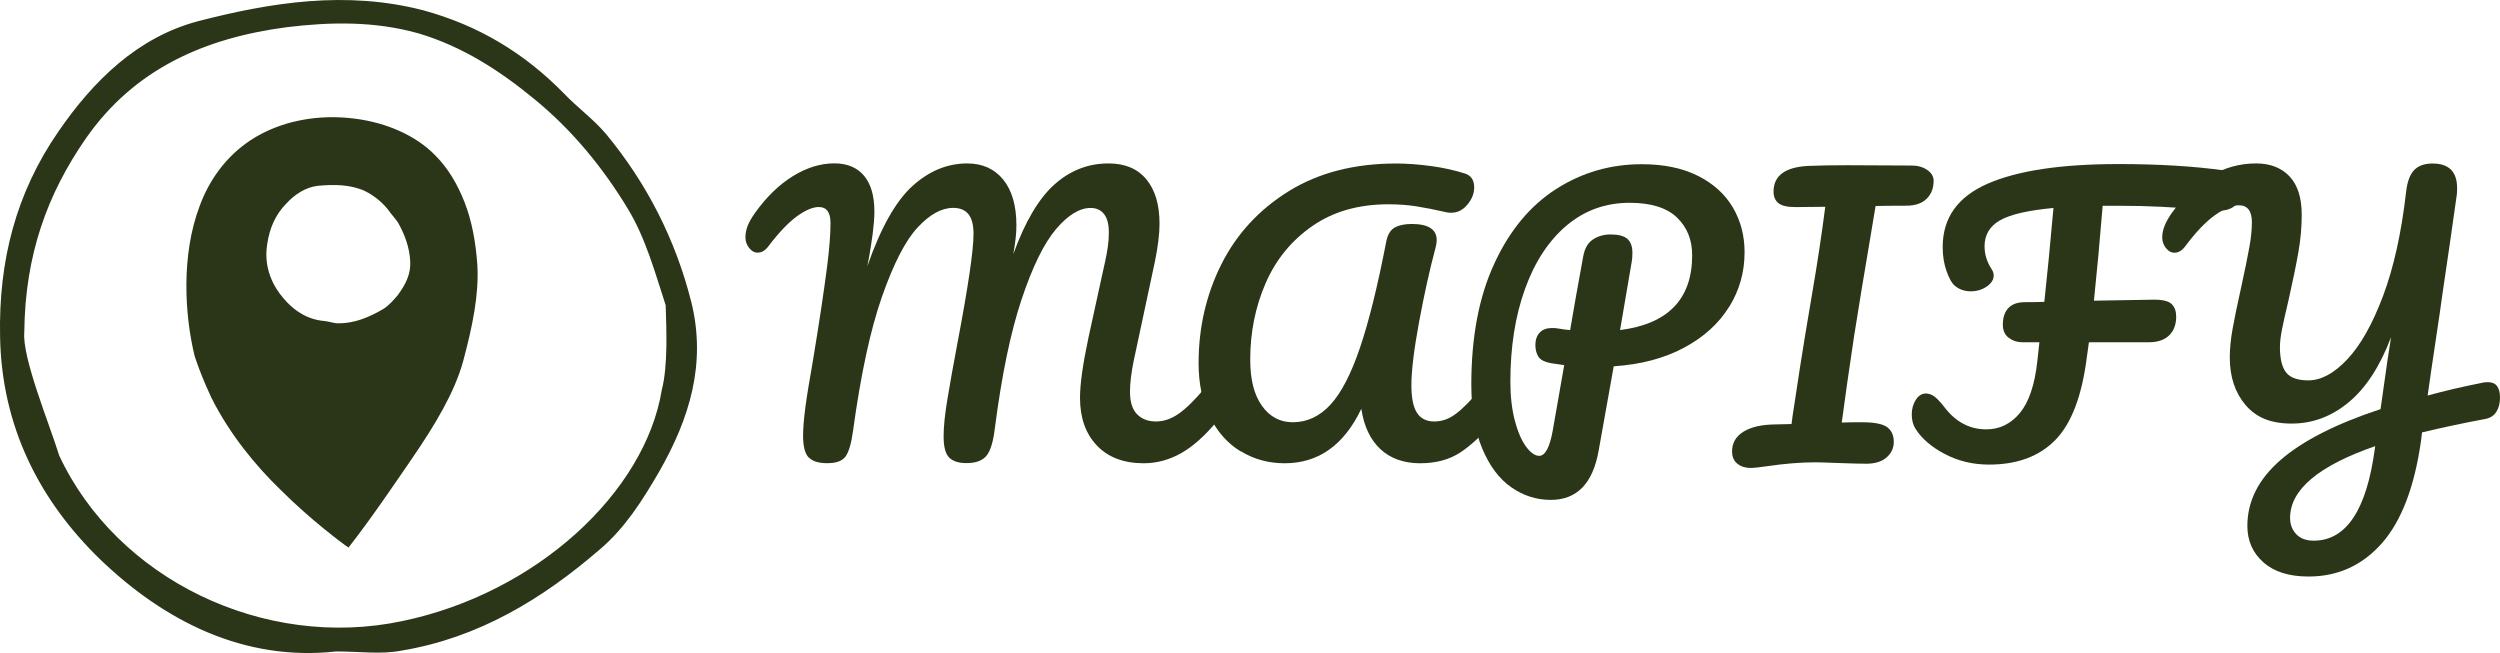 <?xml version="1.0" encoding="UTF-8"?>
<svg id="Layer_1" data-name="Layer 1" xmlns="http://www.w3.org/2000/svg" viewBox="0 0 320.02 83.59">
  <defs>
    <style>
      .cls-1 {
        stroke: #2b3618;
        stroke-miterlimit: 10;
      }

      .cls-1, .cls-2 {
        fill: #2b3618;
      }

      .cls-3 {
        isolation: isolate;
      }

      .cls-2 {
        stroke-width: 0px;
      }
    </style>
  </defs>
  <g>
    <g id="h0AdAB">
      <path class="cls-1" d="m88.01,38.79c-2-7.9-5.6-15-10.8-21.3-1.6-1.9-3.7-3.4-5.4-5.2-5-5.1-10.8-8.6-17.8-10.5-9.7-2.5-19.2-1-28.5,1.4-7.6,2-13.2,7.5-17.6,13.9C2.51,24.89.31,33.49.51,43.09c.2,11.4,5,20.7,12.6,28.1,8.2,7.9,18.3,13,29.9,11.7,3.1,0,5.8.4,8.3-.1,9.7-1.6,17.8-6.5,25.1-12.8,3.2-2.7,5.4-6.2,7.5-9.8,3.9-6.8,6-13.7,4.1-21.4ZM7.11,58.49c-1.3-4.2-4.8-12.6-4.5-16,.1-10,3-17.9,8-25.1,6.3-9,15.4-13,26-14.4,5.7-.7,11.4-.8,17.1.8,5.7,1.7,10.5,4.8,15,8.5,4.9,4,8.9,8.9,12.1,14.2,2.3,3.8,3.5,8.2,4.9,12.5.1,3.1.3,7.9-.5,11-2.2,13.4-16.3,26.4-33.6,30-17.9,3.8-37-5.4-44.5-21.5m.3.6c-.1,0-2-3.7-2.1-3.7"/>
    </g>
    <path class="cls-1" d="m44.21,69.79c2.9-3.7,5.8-8,8.2-11.5,2.8-4.1,5.3-8.2,6.4-12.2,1.2-4.5,2-8.4,1.8-12.1-.2-2.9-.7-5.6-1.6-7.9-.9-2.3-2.1-4.3-3.6-5.8-2.4-2.5-6.1-4.1-10-4.6-4.5-.6-9.3.2-13.1,2.7-3,2-5.1,4.9-6.3,8.2-2.3,6.1-1.9,13.6-.6,18.9.6,1.8,1.3,3.5,2.1,5.2,2.3,4.6,5.6,8.6,8.7,11.6,4,4,8,6.9,8.4,7.2m6.7-31.4c-.6.7-1.2,1.4-2,1.9-1.9,1.1-3.8,1.9-6,1.9-.6,0-1.1-.2-1.8-.3-2.6-.2-4.6-1.7-6.1-3.7-1.4-1.9-2.1-4.2-1.7-6.7.3-2.1,1.1-4,2.6-5.5,1.1-1.2,2.6-2.2,4.3-2.4,2.1-.2,4.3-.2,6.3.7,1.4.7,2.6,1.7,3.5,3,.3.4.7.8,1,1.3.9,1.6,1.5,3.3,1.6,5.1.1,1.8-.6,3.2-1.7,4.7Z"/>
  </g>
  <g class="cls-3">
    <path class="cls-2" d="m103.52,58.57c-.48-.5-.72-1.43-.72-2.81,0-.93.1-2.12.29-3.58s.52-3.46.97-6.01c.78-4.71,1.4-8.79,1.84-12.24.27-2.16.41-3.96.41-5.4,0-1.35-.5-2.03-1.49-2.03-.78,0-1.72.4-2.81,1.19-1.09.8-2.3,2.06-3.62,3.8-.42.57-.89.85-1.4.85-.42,0-.79-.2-1.1-.61-.32-.4-.47-.86-.47-1.37,0-.48.1-.97.29-1.46s.52-1.06.97-1.69c1.44-2.01,3.04-3.56,4.81-4.66,1.77-1.09,3.54-1.64,5.31-1.64,1.65,0,2.92.53,3.8,1.58.88,1.05,1.33,2.58,1.33,4.59,0,.81-.08,1.76-.22,2.86-.15,1.1-.29,1.99-.41,2.68-.12.69-.21,1.17-.27,1.44,1.71-4.89,3.63-8.3,5.76-10.24,2.13-1.93,4.47-2.9,7.02-2.9,1.95,0,3.49.69,4.61,2.07s1.69,3.33,1.69,5.85c0,.99-.13,2.22-.4,3.69,1.5-4.14,3.25-7.11,5.26-8.91s4.32-2.7,6.93-2.7c2.1,0,3.71.67,4.84,2.03,1.12,1.35,1.69,3.24,1.69,5.67,0,1.32-.2,2.92-.58,4.81l-2.75,12.87c-.3,1.5-.45,2.79-.45,3.87,0,1.26.29,2.21.88,2.83s1.4.95,2.45.95c.99,0,1.96-.33,2.9-.99.95-.66,2.06-1.75,3.35-3.29.36-.42.77-.63,1.21-.63.39,0,.7.18.92.54s.34.86.34,1.49c0,1.17-.29,2.1-.86,2.79-1.56,1.89-3.1,3.27-4.63,4.14s-3.14,1.3-4.82,1.3c-2.55,0-4.54-.76-5.98-2.27-1.44-1.51-2.16-3.55-2.16-6.1,0-1.77.36-4.33,1.08-7.7l1.8-8.24c.06-.27.16-.75.32-1.44.15-.69.27-1.34.36-1.96.09-.61.13-1.22.13-1.82,0-1.05-.2-1.84-.61-2.36-.4-.52-.98-.79-1.73-.79-1.41,0-2.89.91-4.43,2.72-1.54,1.82-3.01,4.82-4.41,9.02-1.4,4.2-2.53,9.66-3.4,16.38-.21,1.8-.58,3.01-1.1,3.62-.53.62-1.37.92-2.54.92-1.02,0-1.76-.24-2.23-.72-.47-.48-.7-1.38-.7-2.7,0-1.23.16-2.84.5-4.84.33-2,.75-4.34,1.26-7.04,1.38-7.26,2.07-11.94,2.07-14.04,0-1.14-.22-1.98-.65-2.52s-1.09-.81-1.96-.81c-1.47,0-2.99.83-4.54,2.5-1.56,1.67-3.08,4.62-4.57,8.87-1.49,4.25-2.72,9.98-3.71,17.21-.21,1.53-.52,2.6-.92,3.2-.41.6-1.19.9-2.36.9s-1.91-.25-2.38-.74Z"/>
    <path class="cls-2" d="m158.81,57.78c-1.67-1.02-2.98-2.5-3.94-4.43-.96-1.94-1.44-4.22-1.44-6.86,0-4.56.97-8.78,2.92-12.67,1.95-3.88,4.83-7,8.64-9.36,3.81-2.35,8.38-3.53,13.73-3.53,1.38,0,2.86.11,4.43.32,1.57.21,3.01.53,4.3.94.84.24,1.26.84,1.26,1.8,0,.78-.29,1.51-.88,2.21s-1.27,1.03-2.05,1.03c-.24,0-.42-.01-.54-.04-1.56-.36-2.9-.62-4-.79-1.11-.17-2.28-.25-3.51-.25-3.81,0-7.05.92-9.72,2.77-2.67,1.85-4.67,4.28-5.99,7.31-1.32,3.03-1.98,6.3-1.98,9.81,0,2.55.5,4.52,1.51,5.92,1,1.4,2.32,2.09,3.94,2.09,1.83,0,3.43-.75,4.82-2.25,1.38-1.5,2.64-3.93,3.78-7.29,1.14-3.36,2.27-7.92,3.38-13.68.18-.84.54-1.41,1.08-1.71s1.26-.45,2.16-.45c2.13,0,3.2.69,3.2,2.07,0,.24-.04.54-.13.9-.78,2.91-1.49,6.13-2.14,9.65-.65,3.53-.97,6.2-.97,8.03,0,1.62.24,2.8.72,3.53.48.74,1.22,1.1,2.21,1.1s1.88-.32,2.75-.97c.87-.64,1.96-1.75,3.29-3.31.36-.42.76-.63,1.21-.63.39,0,.7.18.92.54.22.36.34.86.34,1.49,0,1.17-.29,2.1-.85,2.79-1.47,1.77-2.91,3.12-4.32,4.05s-3.13,1.39-5.17,1.39-3.8-.61-5.08-1.82c-1.29-1.21-2.1-2.93-2.43-5.15-2.22,4.65-5.49,6.97-9.81,6.97-2.07,0-3.94-.51-5.6-1.53Z"/>
    <path class="cls-2" d="m221.33,39.29c-1.32,2.13-3.24,3.87-5.76,5.22-2.52,1.35-5.52,2.15-9,2.38l-1.94,10.85c-.75,4.17-2.79,6.25-6.12,6.25-1.83,0-3.52-.54-5.06-1.62-1.55-1.08-2.78-2.73-3.71-4.95-.93-2.22-1.4-4.95-1.4-8.19,0-6.09.98-11.26,2.95-15.5,1.96-4.25,4.6-7.42,7.92-9.54,3.31-2.12,6.97-3.17,10.96-3.17,2.82,0,5.21.5,7.18,1.49s3.45,2.33,4.46,4.03c1,1.7,1.51,3.61,1.51,5.74,0,2.55-.66,4.89-1.98,7.02Zm-4.72-6.62c0-1.98-.65-3.59-1.96-4.84-1.3-1.24-3.32-1.87-6.05-1.87-3.09,0-5.78.98-8.08,2.92-2.29,1.95-4.07,4.66-5.31,8.12-1.25,3.46-1.87,7.42-1.87,11.86,0,1.86.19,3.51.56,4.95.38,1.44.86,2.56,1.44,3.35s1.15,1.19,1.69,1.19c.75,0,1.32-1.04,1.71-3.11l1.49-8.5c-1.17-.18-1.68-.25-1.53-.22-.9-.15-1.49-.43-1.75-.83-.27-.41-.41-.92-.41-1.55s.19-1.18.56-1.57.89-.58,1.55-.58c.3,0,.52.01.67.04.72.12,1.27.2,1.67.22.39-2.34.95-5.47,1.67-9.41.18-1.02.59-1.75,1.24-2.18.64-.43,1.4-.65,2.27-.65.99,0,1.7.19,2.14.56.43.38.65.97.65,1.78,0,.48-.03.87-.09,1.17l-1.49,8.73c6.15-.78,9.23-3.97,9.23-9.58Z"/>
    <path class="cls-2" d="m246.71,21.76c.54.38.81.83.81,1.37,0,.96-.3,1.73-.9,2.32-.6.58-1.46.88-2.57.88-1.74,0-3.06.02-3.96.04-.06.36-.33,1.98-.81,4.86-.54,3.21-.87,5.18-.99,5.9l-.95,5.89c-.66,4.41-1.19,8.1-1.58,11.07.63-.03,1.49-.04,2.57-.04,1.59,0,2.67.21,3.24.63.57.42.85,1.05.85,1.89,0,.78-.31,1.44-.92,1.98-.62.54-1.48.81-2.59.81-.75,0-1.93-.03-3.55-.09-1.5-.06-2.49-.09-2.97-.09-1.89,0-3.96.17-6.21.5-.99.15-1.7.22-2.11.22-.66,0-1.22-.18-1.67-.54-.45-.36-.68-.88-.68-1.57,0-1.08.48-1.92,1.44-2.52.96-.6,2.31-.92,4.05-.94l2.12-.05.13-.99c.72-4.8,1.25-8.19,1.58-10.17l.99-5.9c.6-3.48,1.14-7.06,1.62-10.75l-3.78.04c-1.08,0-1.82-.17-2.23-.52-.41-.34-.61-.83-.61-1.46,0-2.04,1.47-3.13,4.41-3.29,1.38-.06,3.06-.09,5.04-.09l8.23.04c.78,0,1.44.19,1.98.56Z"/>
    <path class="cls-2" d="m286.42,22.55c.32.39.47.9.47,1.53,0,2.07-1.11,3.03-3.33,2.88l-1.58-.13c-1.77-.15-3.53-.27-5.29-.36s-3.59-.13-5.51-.13h-2.02c-.36,4.44-.74,8.49-1.12,12.15l7.74-.13c1.11,0,1.85.2,2.23.58.38.39.56.92.56,1.58,0,1.02-.3,1.82-.9,2.41-.6.58-1.46.88-2.57.88h-7.7l-.27,1.93c-.63,4.95-1.97,8.48-4.03,10.58-2.06,2.1-4.88,3.15-8.48,3.15-2.04,0-3.92-.44-5.62-1.33-1.71-.88-2.97-1.96-3.78-3.22-.33-.51-.5-1.12-.5-1.85s.17-1.35.52-1.89.77-.81,1.28-.81c.36,0,.71.12,1.06.36.34.24.79.71,1.33,1.4,1.44,1.89,3.22,2.83,5.35,2.83,1.71,0,3.14-.7,4.3-2.09,1.15-1.4,1.9-3.59,2.23-6.59l.27-2.47h-2.16c-.69,0-1.28-.2-1.78-.58s-.74-.95-.74-1.67c0-.93.24-1.64.72-2.14.48-.5,1.18-.74,2.12-.74.84,0,1.67-.01,2.47-.04.36-3.3.75-7.3,1.17-12.02-3.24.3-5.52.83-6.84,1.58-1.32.75-1.98,1.86-1.98,3.33,0,1.02.3,2,.9,2.92.18.27.27.54.27.81,0,.54-.3,1.01-.9,1.42-.6.41-1.28.61-2.02.61-.81,0-1.5-.24-2.07-.72-.36-.3-.71-.92-1.04-1.84s-.5-1.96-.5-3.11c0-3.72,1.91-6.42,5.74-8.1,3.83-1.68,9.41-2.52,16.76-2.52,5.1,0,9.6.27,13.5.81.84.12,1.42.38,1.73.76Z"/>
    <path class="cls-2" d="m318.49,48.92c1.02,0,1.53.66,1.53,1.98,0,.72-.16,1.33-.47,1.82-.32.5-.8.8-1.46.92-2.73.51-5.42,1.08-8.05,1.71l-.13,1.08c-.84,5.91-2.51,10.28-5.02,13.12-2.51,2.83-5.63,4.25-9.38,4.25-2.49,0-4.42-.61-5.78-1.82-1.37-1.21-2.05-2.77-2.05-4.66,0-3.15,1.41-5.96,4.23-8.42,2.82-2.46,7.09-4.64,12.82-6.53l.9-6.34c.12-.72.27-1.68.45-2.88-1.41,3.72-3.21,6.5-5.4,8.32-2.19,1.83-4.63,2.75-7.33,2.75s-4.54-.79-5.89-2.36c-1.35-1.58-2.03-3.61-2.03-6.1,0-1.11.12-2.33.36-3.67.24-1.33.61-3.14,1.12-5.42.45-2.07.79-3.72,1.01-4.95.23-1.23.34-2.32.34-3.28,0-1.44-.56-2.16-1.67-2.16-.87,0-1.9.43-3.08,1.28-1.19.85-2.44,2.17-3.76,3.94-.42.57-.89.85-1.4.85-.42,0-.79-.2-1.1-.61-.32-.4-.47-.86-.47-1.37,0-.93.42-1.98,1.26-3.15,3.06-4.2,6.64-6.3,10.75-6.3,1.83,0,3.26.56,4.3,1.67,1.04,1.11,1.55,2.75,1.55,4.91,0,1.56-.14,3.16-.43,4.79-.29,1.64-.71,3.71-1.28,6.23-.36,1.5-.63,2.71-.81,3.62s-.27,1.67-.27,2.27c0,1.53.27,2.62.81,3.29s1.49.99,2.83.99c1.62,0,3.28-.89,4.97-2.68,1.69-1.79,3.22-4.49,4.59-8.12,1.36-3.63,2.35-8.07,2.95-13.32.15-1.32.5-2.26,1.04-2.81s1.32-.83,2.34-.83c2.1,0,3.15,1.05,3.15,3.15,0,.36-.02.65-.04.85-.63,4.47-1.21,8.5-1.75,12.11-.3,2.16-.62,4.38-.97,6.66-.35,2.28-.68,4.59-1.01,6.93,2.19-.6,4.5-1.14,6.93-1.62.18-.06.45-.09.81-.09Zm-14.45,8.19c-7.26,2.52-10.89,5.58-10.89,9.18,0,.84.26,1.54.79,2.09.52.55,1.27.83,2.23.83,4.17,0,6.78-3.93,7.83-11.79l.04-.32Z"/>
  </g>
</svg>
